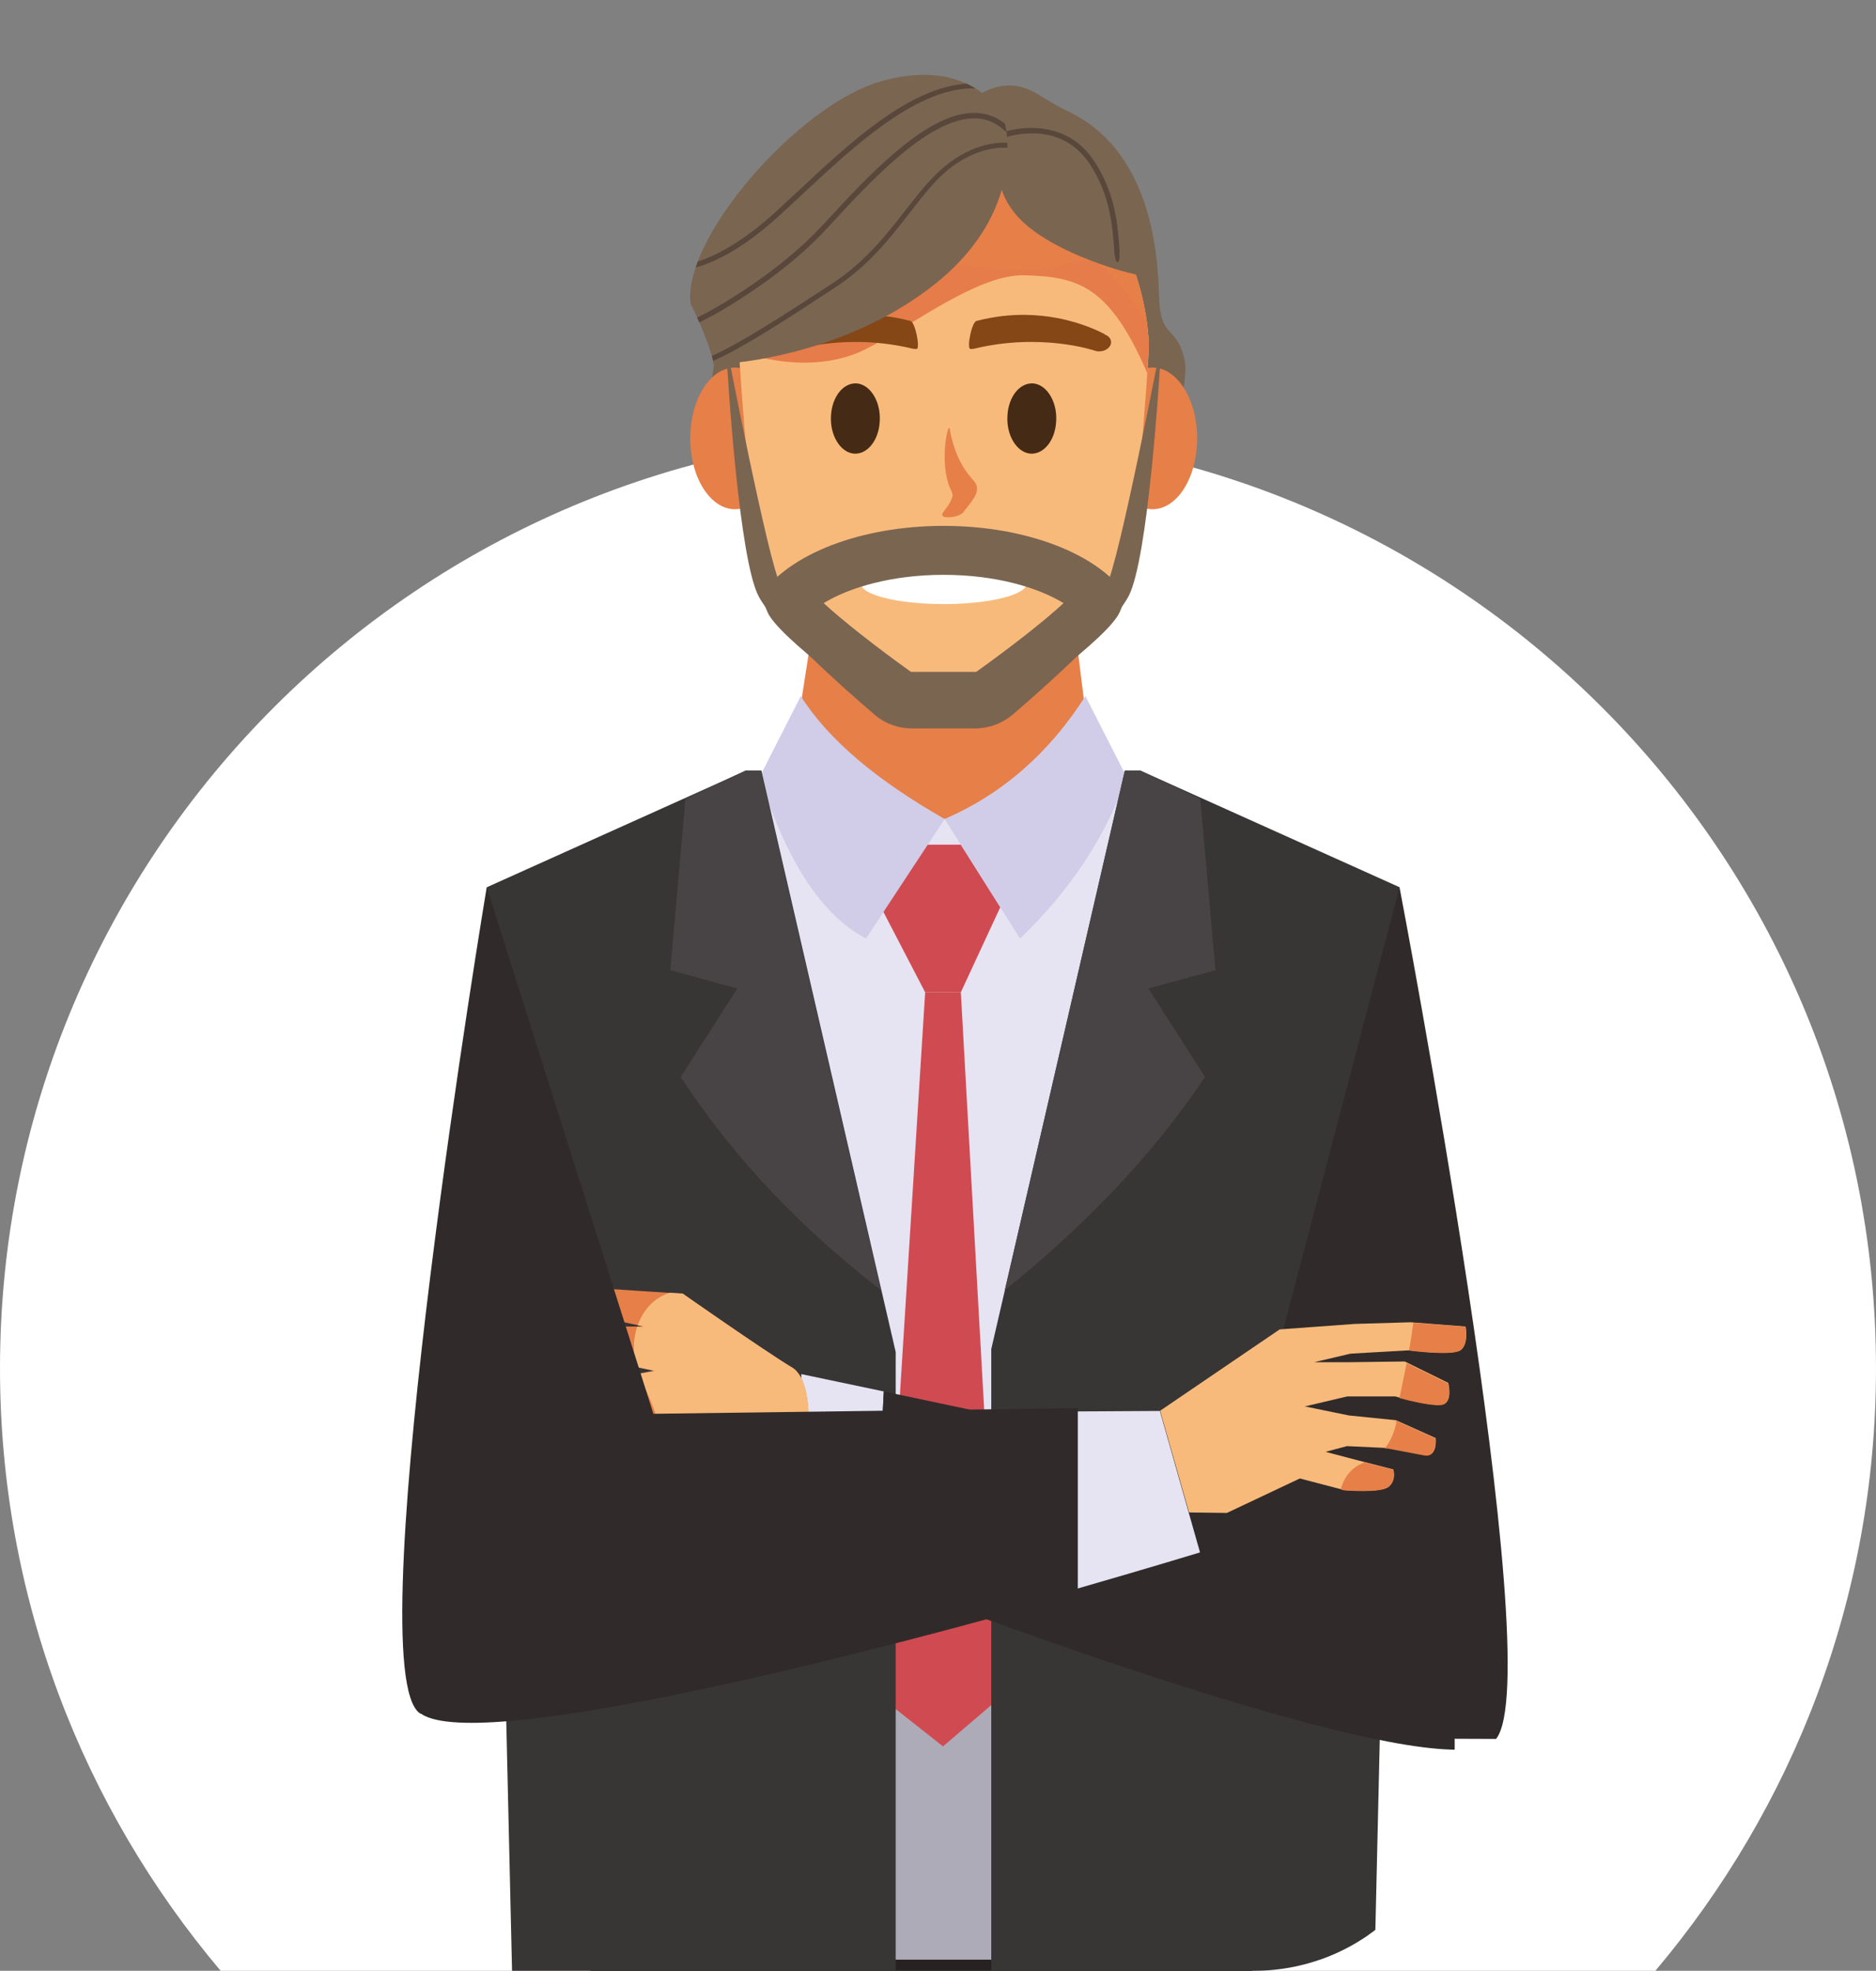 <?xml version="1.0" encoding="UTF-8"?><svg id="b" xmlns="http://www.w3.org/2000/svg" xmlns:xlink="http://www.w3.org/1999/xlink" viewBox="0 0 78.9 82.9"><rect x="0" y="0" width="78.9" height="82.9" fill="#808080" stroke="none"/><defs><clipPath id="d"><path d="M14.98,0v82.9h37.75c4.67,0,8.45-3.78,8.45-8.45v-1.31l5.06.02v-3.61l-5.06-35.25V0H14.98Z" fill="none"/></clipPath></defs><g id="c"><path d="M69.62,82.9c5.78-6.85,9.28-15.68,9.28-25.34,0-21.74-17.66-39.37-39.45-39.37S0,35.81,0,57.56c0,9.66,3.5,18.49,9.28,25.34h60.35Z" fill="#fff"/><g clip-path="url(#d)"><path d="M30.11,13.69c0,.84-.06,2.45-.45,3.07-.39.61.73,2.56,3.46,2.45,2.73-.11,12.99.33,13.16.33s3.68-.67,3.57-4.24c-.33-1.78-1.06-.84-1.11-2.96-.05-1.9-.42-6.07-3.85-7.67-.4-.18-.8-.45-1.32-.75-.99-.58-1.89-.3-2.58.19-1.04.75-1.62.98-1.62.98l-7.92,5.24s-1.34,2.56-1.34,3.34" fill="#7a6551"/><path d="M46.24,18.44l-.17-.13c.18-.25,1.77-2.49,1.36-3.66-.24-.69-.94-1.73-1.5-2.56-.47-.7-.74-1.11-.77-1.28l.21-.04c.02.14.38.68.73,1.2.57.84,1.27,1.89,1.52,2.61.44,1.25-1.08,3.44-1.39,3.86" fill="#2e1f15"/><path d="M32.23,14.29c.08.16-.22,1.32-1.5,2.27-.32.24-.51.55-.56.93-.03.26,0,.54.08.79.1.09.21.18.33.26-.14-.31-.24-.68-.19-1.02.04-.32.2-.58.47-.78,1.34-1,1.7-2.25,1.56-2.54l-.19.1Z" fill="#2e1f15"/><path d="M52.33,81.33l3.19,14.89c1.38,27.89,6.63,68.96,7.39,71.05,1.19,3.26,15.07,7.25,11.16,8.41-6.71,1.36-18.55-1.96-18.55-1.96,0,0-11.4-69.47-15.07-75.3-1.27-2.02-4.35,75.34-4.35,75.34,0,0-16.47,4.36-19.47-.07.33-.83,8.59-2.01,10.78-5.32,1.65-2.51-2.65-87.04-2.65-87.04h27.57Z" fill="#302b2a"/><path d="M34.02,97.32c7.24-.04,14.34-.39,21.49-1.15l-3.18-14.83h-27.57s.32,6.3.75,15.49c2.81.3,5.64.51,8.51.49" fill="#272221"/><polygon points="32.6 36.56 46.46 36.42 45.33 27.38 34.03 27.38 32.6 36.56" fill="#e67f48"/><polygon points="31.38 32.41 39.73 34.45 47.95 32.41 58.86 37.32 57.51 82.42 21.81 82.42 20.47 37.32 31.38 32.41" fill="#e6e3f2"/><path d="M23.73,68.38c7.21,1.82,14.76,1.96,22.11,1.11,3.4-.39,6.84-.93,10.01-2.27.77-.33,1.51-.71,2.22-1.14l-.56,16.34H21.81l-.52-14.74c.81.25,1.62.49,2.44.69" fill="#aeabb8"/><polygon points="38.91 35.53 40.41 35.53 42.07 38.16 40.41 41.74 38.91 41.74 37.05 38.16 38.91 35.53" fill="#d04b51"/><polygon points="39.66 73.46 42.07 71.4 40.41 41.74 38.91 41.74 37.05 71.4 39.66 73.46" fill="#d04b51"/><path d="M47.38,32.68l-1.73-3.4c-1.53,2.4-3.5,4.12-5.92,5.17l3.17,5.03c1.98-1.91,3.55-4.12,4.48-6.8" fill="#d1cce7"/><path d="M31.95,32.68l1.73-3.4c1.18,1.87,3.26,3.58,6.05,5.17l-3.31,5.03c-2.09-1.11-3.44-3.65-4.48-6.8" fill="#d1cce7"/><path d="M41.69,56.75l5.62-24.34h.64l10.91,4.91-1.34,57.88c-5.47.87-10.65.93-15.49,0l-.34-1.15v-37.31Z" fill="#383535"/><path d="M31.38,32.41h.64l5.65,24.46v37.09l-.36,1.24c-5.37.86-10.55.94-15.49,0l-1.34-57.88,10.91-4.91Z" fill="#383535"/><path d="M47.31,32.41h.64l2.53,1.19.64,7.21-2.82.77,2.38,3.72c-2.28,3.42-5.17,6.34-8.42,8.97l5.05-21.87Z" fill="#484445"/><path d="M32,32.41h-.64l-2.53,1.19-.64,7.21,2.82.77-2.38,3.72c2.3,3.53,5.17,6.45,8.42,8.97l-5.05-21.87Z" fill="#484445"/><path d="M33.7,57.8l3.47.73c-.11,1.97-.14,3.94-.24,5.91-1.06-.14-3.23-.96-3.23-.96v-5.68Z" fill="#e6e3f2"/><path d="M52.44,61.76l6.42-24.44s6.34,33.11,4.05,35.84c-1.78,2.12-18.64-3.95-26.14-6.79.06-.51.11-1.03.14-1.55,0-.13.01-.26.02-.38.1-1.97.13-3.94.24-5.91l15.28,3.23Z" fill="#302b2a"/><path d="M33.31,57.53c-1.22-.74-4.6-3.11-4.6-3.11l-3.51-.23-2.63-.07-2.57.18s-.16.74.23.99c.39.25,2.41.01,2.41.01l2.75.14,1.71.36h-1.67s-2.57-.03-2.57-.03l-2.04.89s-.21.74.21.89c.42.15,2.28-.32,2.28-.32h2.25s1.98.42,1.98.42l-2.06.38-2.2.2-1.86.75s-.11.82.53.71c.64-.11,1.71-.29,1.71-.29l1.92-.08,1,.24-1.44.34-1.74.4s-.15.46.22.73c.38.27,2.07.14,2.07.14l2.08-.49,3.42,1.45,2.61-.03s.72-3.85-.5-4.59" fill="#e67f48"/><path d="M27.58,59.49c-.2-.58-.48-1.13-.69-1.7l.65-.12-.75-.16s-.02-.08-.04-.12c-.14-.51-.12-1.08.05-1.58h.3l-.28-.06c.23-.65.7-1.18,1.36-1.37l.53.03s3.38,2.37,4.6,3.11c1.21.74.5,4.59.5,4.59l-2.61.03-3.13-1.32c-.19-.43-.34-.88-.49-1.34" fill="#f8ba7b"/><path d="M23.27,58.25l-1.86.75s1.9-.48,1.86-.75" fill="#e67f48"/><path d="M48.78,59.35l1.69,5.95s-2.06.63-5.15,1.52v-7.45l3.46-.02Z" fill="#e6e3f2"/><path d="M17.86,72.18s-.01,0-.02-.01c0,0,.02,0,.02.01" fill="#e6e3f2"/><path d="M17.66,72.07s.02.02.04.03c-.01,0-.02-.02-.04-.03" fill="#e6e3f2"/><path d="M17.7,72.09s-.03-.02-.04-.02c-.05-.03-.09-.07-.12-.11-2.4-2.72,2.93-34.64,2.93-34.64l7.01,22.15,17.85-.24v7.81c-8.43,2.43-24.54,6.56-27.46,5.14,0,0-.01,0-.02-.01-.05-.02-.09-.05-.13-.08" fill="#302b2a"/><path d="M48.78,59.35l5.04-3.43,3.15-.23,2.36-.07,2.31.18s.14.74-.21.99c-.35.25-2.16.01-2.16.01l-2.47.14-1.53.36h1.5s2.31-.03,2.31-.03l1.83.9s.19.74-.19.89c-.38.15-2.04-.32-2.04-.32h-2.02s-1.78.42-1.78.42l1.85.38,1.98.2,1.67.75s.1.82-.48.71c-.58-.11-1.53-.29-1.53-.29l-1.72-.08-.9.24,1.29.34,1.56.4s.14.46-.2.73c-.34.27-1.86.14-1.86.14l-1.87-.49-3.07,1.45-1.59-.02-1.22-4.29Z" fill="#f8ba7b"/><path d="M58.25,60.92c.25-.33.42-.74.49-1.14l1.63.73s.1.82-.48.71c-.58-.11-1.53-.29-1.53-.29h-.11Z" fill="#e67f48"/><path d="M59.04,57.93c.04-.2.08-.39.12-.59l1.74.85s.19.74-.19.89c-.3.12-1.41-.15-1.85-.27.06-.3.12-.59.18-.89" fill="#e67f48"/><path d="M59.26,56.82h0c.07-.39.13-.78.18-1.18l2.19.17s.14.74-.21.99c-.35.25-2.16.01-2.16.01" fill="#e67f48"/><path d="M58.7,59.76l1.66.75s-1.7-.48-1.66-.75" fill="#e67f48"/><path d="M57.19,61.61c.06-.04.13-.07.19-.1l1.21.31s.14.46-.2.73c-.34.27-1.86.14-1.86.14l-.14-.04c.12-.44.32-.78.8-1.05" fill="#e67f48"/><path d="M46.59,18.44c0,1.64.84,2.98,1.88,2.98s1.88-1.33,1.88-2.98-.84-2.98-1.88-2.98-1.88,1.33-1.88,2.98" fill="#e67f48"/><path d="M29.03,18.44c0,1.64.84,2.98,1.88,2.98s1.88-1.33,1.88-2.98-.84-2.98-1.88-2.98-1.88,1.33-1.88,2.98" fill="#e67f48"/><path d="M39.69,5.96c8.11,0,8.6,7.61,8.63,8.53,0,.06,0,.11,0,.16-.05.85-.52,8.68-1.3,10.18-.65,1.24-3.54,3.79-4.76,4.84-.35.3-.79.46-1.24.46h-2.65c-.46,0-.9-.16-1.24-.46-1.22-1.04-4.11-3.6-4.76-4.84-.78-1.5-1.25-9.33-1.3-10.18,0-.05,0-.11,0-.16.03-.92.52-8.53,8.63-8.53" fill="#f8ba7b"/><path d="M31.07,14.77c1.6.55,3.47.72,5.05.05,1.79-.77,4.87-3.3,6.96-3.24,2.26.06,3.58.43,5.17,4.11.03-.51.06-.89.07-1.04,0-.06,0-.11,0-.16-.03-.92-.52-8.53-8.63-8.53s-8.6,7.61-8.63,8.53c0,.06,0,.11,0,.16,0,.03,0,.08,0,.13" fill="#e67c49"/><path d="M48.02,13.31c-.45-.76-1.06-1.62-1.78-2.15-.61-.45-1.24-.04-1.9.08-1.2.23-2.67.12-3.85-.15-1.06-.24-2.07-.66-3.16-.79-1.05-.12-2.14-.16-3.16.12-1.29.36-2.2,1.12-2.85,2.11.59-2.55,2.45-6.58,8.36-6.58,6.93,0,8.3,5.56,8.57,7.75-.07-.13-.15-.27-.23-.4" fill="#e67f48"/><path d="M43.48,16.13c-.57-.06-1.07.54-1.11,1.36-.05.81.38,1.52.94,1.59.57.06,1.07-.54,1.11-1.36.05-.81-.38-1.52-.94-1.59" fill="#452b15"/><path d="M36.06,16.13c-.57-.06-1.07.54-1.11,1.36-.05.81.38,1.52.94,1.59.57.06,1.07-.54,1.11-1.36.05-.81-.38-1.52-.94-1.59" fill="#452b15"/><path d="M36.19,24.53c0,.49,1.57.88,3.5.88s3.5-.39,3.5-.88-7-.48-7,0" fill="#fff"/><path d="M32.9,14.06c.14-.06,2.38-1.35,5.39-.56.21.05.42,1.17.26,1.18-.05,0-.1,0-.15-.01-2.8-.68-5.03.06-5.08.08-.23.08-.52,0-.64-.19-.12-.19-.02-.41.22-.49" fill="#854716"/><path d="M46.47,14.06c-.14-.06-2.38-1.35-5.4-.56-.21.05-.42,1.17-.26,1.18.05,0,.1,0,.15-.01,2.8-.68,5.03.06,5.08.08.23.08.52,0,.64-.19.12-.19.02-.41-.22-.49" fill="#854716"/><path d="M38.36,30.64h2.65c.58,0,1.14-.21,1.58-.58,1.54-1.32,4.21-3.72,4.88-4.99.81-1.56,1.28-8.93,1.36-10.39,0-.07,0-.14,0-.21,0,0-1.76,9.13-2.28,10.12-.42.81-2.15,2.56-4.63,4.68-.25.22-.58.34-.91.34h-2.65c-.33,0-.66-.12-.91-.34-2.48-2.13-4.21-3.88-4.63-4.68-.52-.99-2.28-10.12-2.28-10.12,0,.07,0,.14,0,.21.08,1.46.55,8.83,1.36,10.39.66,1.27,3.34,3.67,4.88,4.99.44.38,1,.58,1.58.58" fill="#7a6551"/><path d="M39.69,22.12c-3.51,0-6.5,1.2-7.66,2.89.1.39.22.71.33.89.83,1.32,5.3,4.42,5.3,4.42h4.05s4.47-3.1,5.3-4.42c.12-.19.23-.5.33-.89-1.16-1.69-4.15-2.89-7.66-2.89M39.69,24.18c2.18,0,3.96.53,5.04,1.19-.8.75-2.3,1.91-3.67,2.89h-2.75c-1.47-1.05-2.9-2.18-3.67-2.89,1.08-.66,2.87-1.19,5.04-1.19" fill="#7a6551"/><path d="M39.96,20.53c.14.33.13.27.03.53-.07.18-.23.35-.33.5-.22.32.71.22.87-.03.14-.21.47-.55.54-.82.08-.32-.08-.44-.24-.63-.46-.54-.75-1.23-.89-2.05-.05-.32-.46,1.38.02,2.51" fill="#e67f48"/><path d="M42.19,6.39c.06-.04.62-.88,2.1-.45,1.48.43,1.71,2.37,3.05,4.23-.14.26.61,1.25.61,1.41-.05.02-2.95-.64-4.67-2.02-1.71-1.38-1.29-3.05-1.1-3.17" fill="#7a6551"/><path d="M47.09,10.6c-.08-1.15-.17-2.45-1.07-3.82-1.34-2.05-3.79-1.28-3.98-1.15-.05.04-.06.11-.03.16.03.05.1.07.15.03.02-.01,2.37-.91,3.68,1.09.86,1.32.95,2.59,1.03,3.71.04.56.25.54.21-.02" fill="#59473b"/><path d="M41.93,4.49c-.15-.09-1.45-2.06-4.91-1.06-3.46,1-8.36,6.63-7.97,9.37.34.61.95,2.12.95,2.51.11.06,5.35-.17,9.37-3.4,4.01-3.23,3.01-7.14,2.57-7.42" fill="#7a6551"/><path d="M42.37,6.23c0-.07,0-.15,0-.22-.24-.02-1.37-.06-2.65,1-.57.47-1.08,1.12-1.62,1.81-.8,1.03-1.71,2.19-3.06,3.08-2.03,1.33-3.94,2.56-5.1,3.07.02.08.04.15.05.21,1.19-.51,3.12-1.76,5.17-3.11,1.39-.91,2.3-2.09,3.11-3.13.53-.68,1.03-1.33,1.58-1.78,1.29-1.06,2.43-.95,2.52-.94" fill="#59473b"/><path d="M42.26,5.2c-.4-.32-.86-.47-1.38-.45-1.99.07-4.4,2.68-6.16,4.59l-.17.18c-1.75,1.89-4.3,3.39-5.23,3.84.03.06.06.13.09.2.07-.03.15-.07.24-.12.43-.22.94-.51,1.43-.83,1.01-.64,2.46-1.67,3.63-2.93l.17-.18c1.73-1.88,4.1-4.44,6.01-4.52.52-.02.97.15,1.37.52.02.02.04.03.07.03-.02-.11-.04-.21-.06-.31" fill="#59473b"/><path d="M41.05,3.73c-.12-.07-.25-.14-.39-.21-2.42.15-4.95,2.51-7.03,4.46-.38.35-.73.68-1.07.99-1.41,1.27-2.48,1.79-3.21,2.03-.03.08-.06.17-.09.25.76-.21,1.91-.73,3.45-2.12.34-.31.7-.64,1.08-1,2.17-2.02,4.83-4.51,7.27-4.41" fill="#59473b"/></g></g></svg>